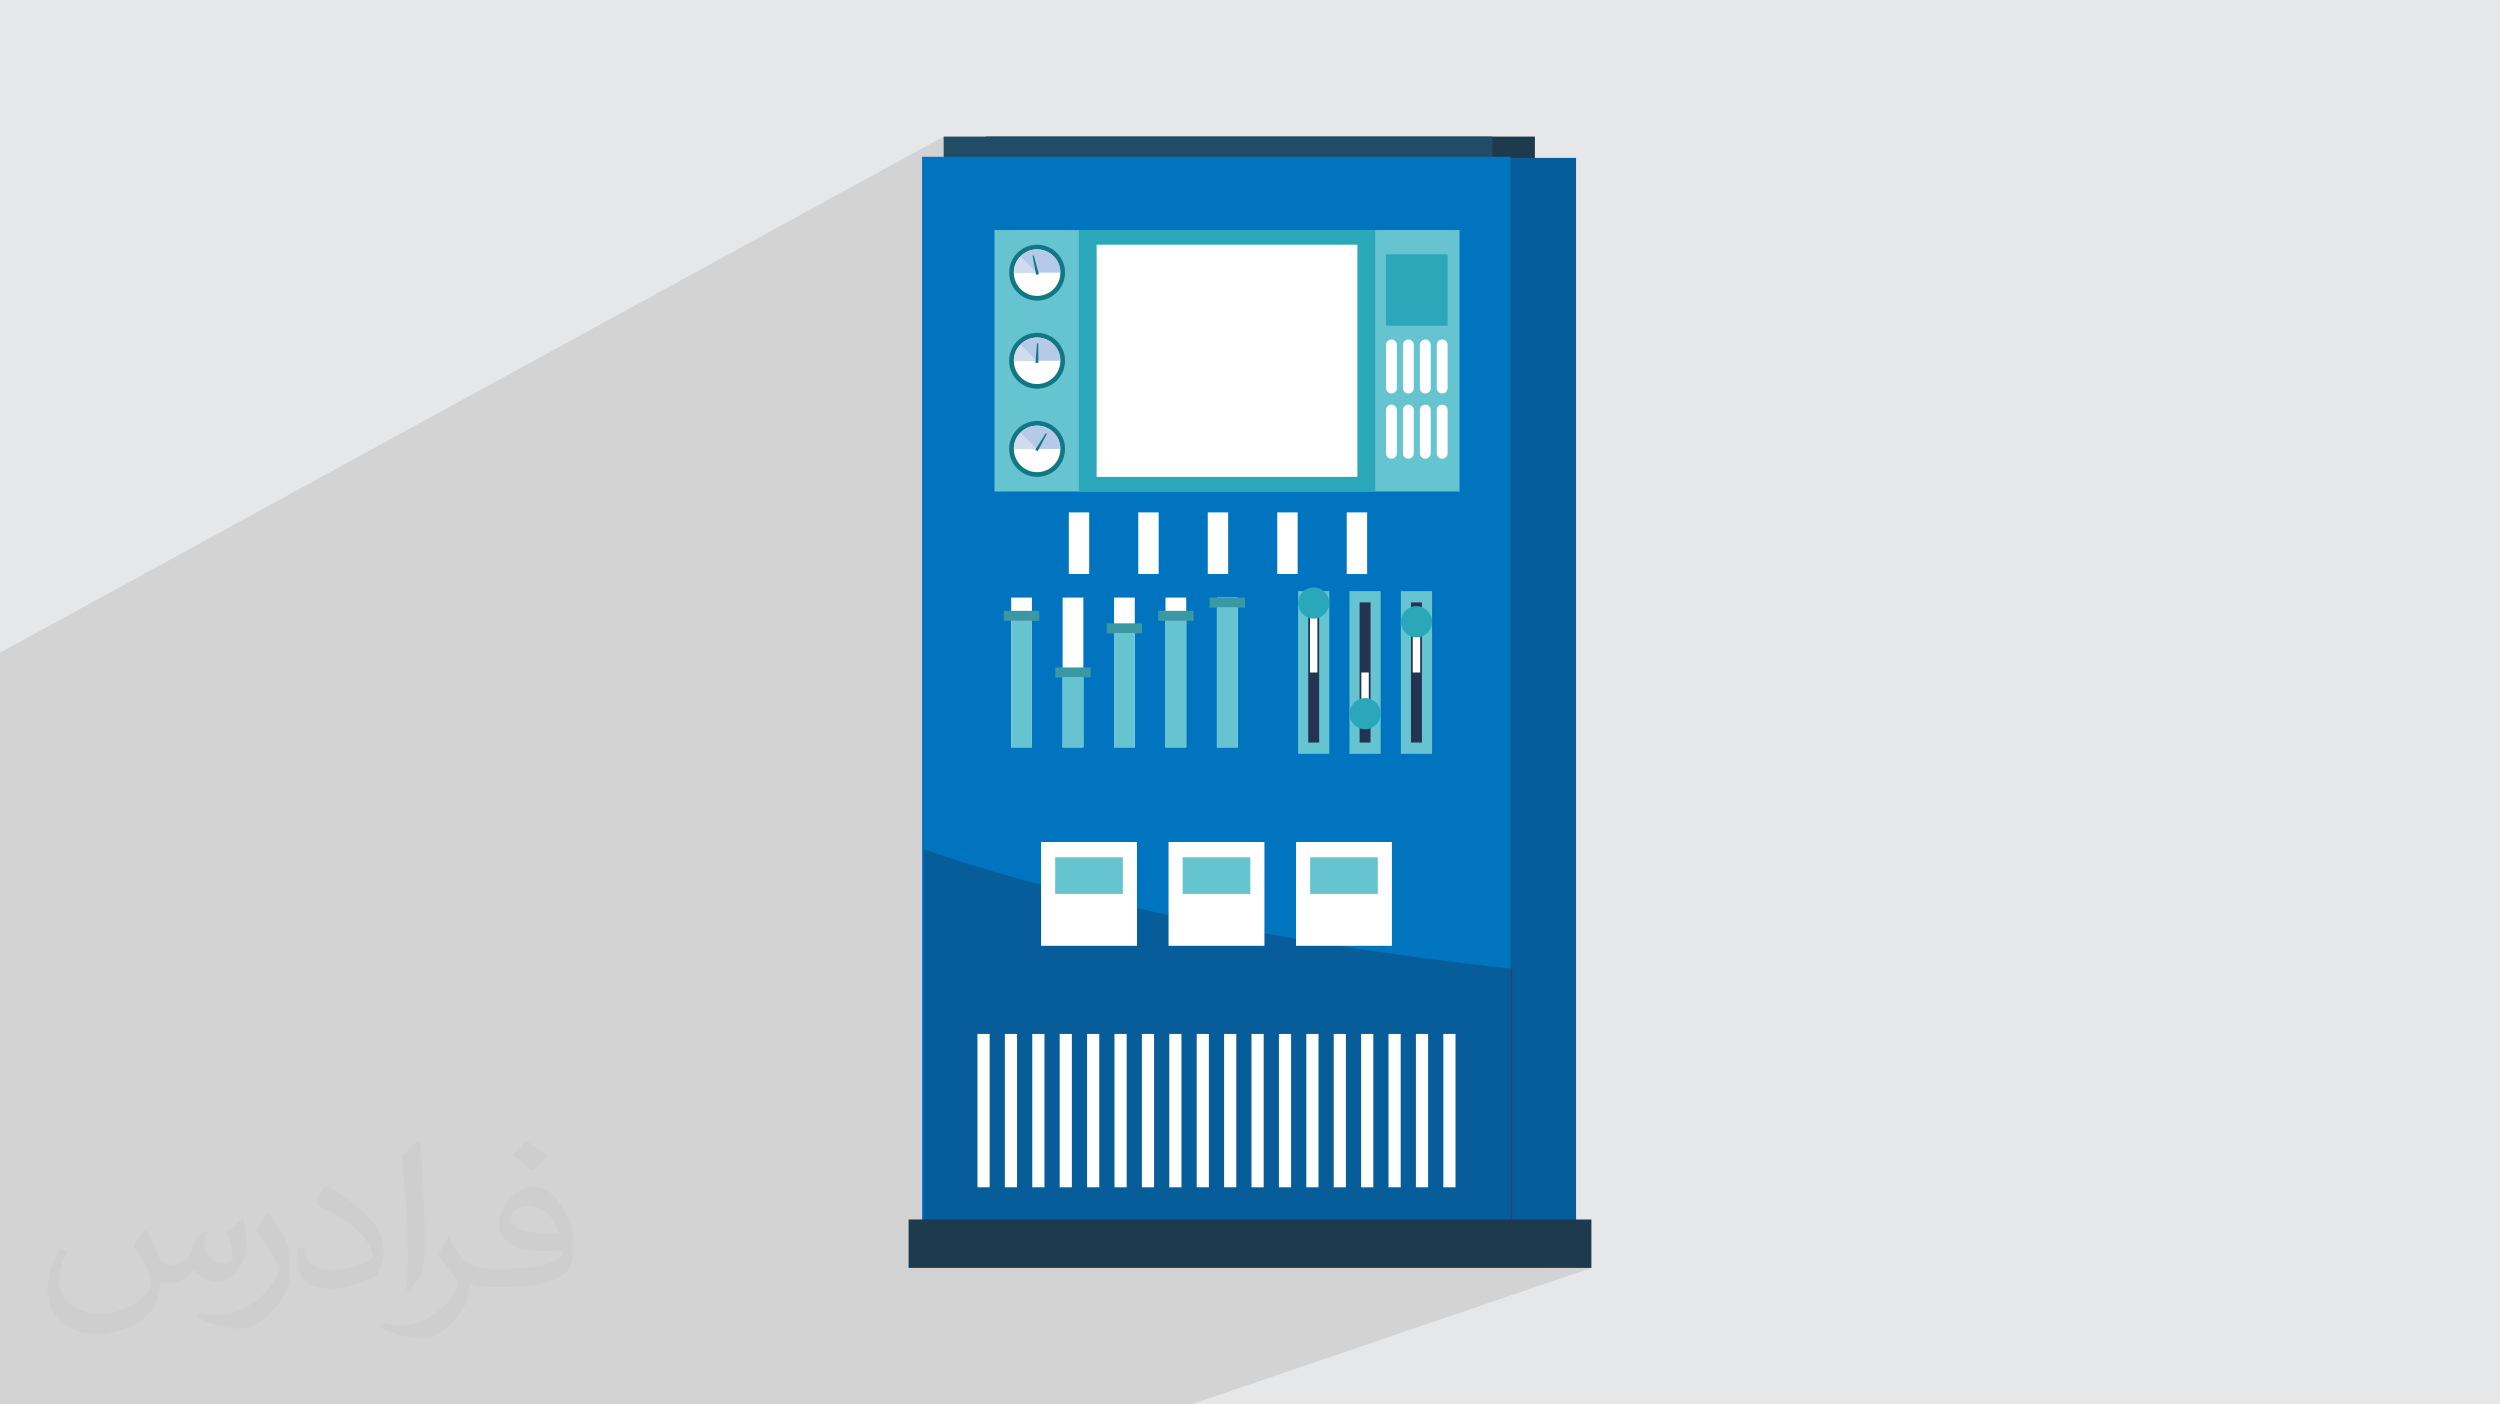 <?xml version="1.0" encoding="UTF-8"?>
<!DOCTYPE svg PUBLIC "-//W3C//DTD SVG 1.1//EN" "http://www.w3.org/Graphics/SVG/1.1/DTD/svg11.dtd">
<!-- Creator: CorelDRAW 2020 (64-Bit) -->
<svg xmlns="http://www.w3.org/2000/svg" xml:space="preserve" width="94.192mm" height="52.917mm" version="1.1" style="shape-rendering:geometricPrecision; text-rendering:geometricPrecision; image-rendering:optimizeQuality; fill-rule:evenodd; clip-rule:evenodd"
viewBox="0 0 9404.92 5283.66"
 xmlns:xlink="http://www.w3.org/1999/xlink"
 xmlns:xodm="http://www.corel.com/coreldraw/odm/2003">
 <defs>
  <style type="text/css">
   <![CDATA[
    .fil0 {fill:#E6E7E8}
    .fil11 {fill:#66C3D0;fill-rule:nonzero}
    .fil17 {fill:#3A97A4;fill-rule:nonzero}
    .fil12 {fill:#2AA8B9;fill-rule:nonzero}
    .fil13 {fill:#117785;fill-rule:nonzero}
    .fil6 {fill:#0074BF;fill-rule:nonzero}
    .fil5 {fill:#075D9A;fill-rule:nonzero}
    .fil3 {fill:#1D3B4D;fill-rule:nonzero}
    .fil4 {fill:#224C66;fill-rule:nonzero}
    .fil16 {fill:#243354;fill-rule:nonzero}
    .fil9 {fill:#2F4171;fill-rule:nonzero}
    .fil8 {fill:#5B997D;fill-rule:nonzero}
    .fil14 {fill:#B5CAE8;fill-rule:nonzero}
    .fil7 {fill:#BFC4D3;fill-rule:nonzero}
    .fil15 {fill:#D1DBED;fill-rule:nonzero}
    .fil10 {fill:white;fill-rule:nonzero}
    .fil2 {fill:#373435;fill-opacity:0.031}
    .fil1 {fill:#2B2A29;fill-opacity:0.102}
   ]]>
  </style>
 </defs>
 <g id="Layer_x0020_1">
  <polygon class="fil0" points="-0,0 9404.92,0 9404.92,5283.66 -0,5283.66 "/>
  <polygon class="fil1" points="5173.34,1844.23 5433.36,1723.93 5436.84,1722.04 5439.85,1719.56 5442.35,1716.54 5444.23,1713.08 5445.42,1709.25 5445.84,1705.14 5445.84,1542.65 5445.42,1538.54 5444.23,1534.72 5442.35,1531.25 5439.85,1528.24 5436.84,1525.75 5433.36,1523.86 5429.53,1522.67 5425.42,1522.27 5421.3,1522.67 5417.47,1523.86 5382,1540.55 5381.8,1538.54 5380.61,1534.72 5378.74,1531.25 5376.24,1528.24 5373.23,1525.75 5369.75,1523.86 5365.92,1522.67 5361.8,1522.27 5357.71,1522.67 5353.88,1523.86 5318.4,1540.6 5318.19,1538.54 5317,1534.72 5316.54,1533.86 5433.36,1478.73 5436.84,1476.84 5439.85,1474.36 5442.35,1471.34 5444.23,1467.88 5445.42,1464.05 5445.84,1459.94 5445.84,1297.46 5445.42,1293.34 5444.23,1289.52 5442.35,1286.05 5439.85,1283.04 5436.84,1280.55 5433.36,1278.66 5429.53,1277.48 5425.42,1277.07 5421.3,1277.48 5417.47,1278.66 5382.04,1295.66 5381.8,1293.34 5380.61,1289.52 5378.74,1286.05 5376.24,1283.04 5373.23,1280.55 5369.75,1278.66 5365.92,1277.48 5361.8,1277.07 5357.71,1277.48 5353.88,1278.66 5318.43,1295.71 5318.19,1293.34 5317,1289.52 5316.02,1287.71 5445.82,1225.26 5445.82,956.74 5214.23,956.74 5173.34,977 5173.34,865.45 4058.62,865.45 3939.13,927.82 3922.73,922.72 3901.55,920.59 3880.37,922.72 3860.64,928.84 3741.26,991.34 3741.26,865.45 3715.54,879.04 3715.54,593.95 3710.16,596.86 3710.16,513.82 3549.91,600.9 3549.91,513.82 -0,2455.33 -0,2482.42 -0,2529.9 -0,2600.54 -0,2843.05 -0,2950.01 -0,2961.13 -0,2966.78 -0,2966.79 -0,2970.7 -0,2975.99 -0,2983.79 -0,2988.07 -0,2989.22 -0,3011.42 -0,3049.66 -0,3057.75 -0,3059.08 -0,3088.07 -0,3095.71 -0,3123.73 -0,3132.73 -0,3149.39 -0,3230.41 -0,3241.06 -0,3247.09 -0,3251.33 -0,3255.91 -0,3274.07 -0,3276.26 -0,3292.34 -0,3329.6 -0,3338.64 -0,3367.03 -0,3374.48 -0,3403.66 -0,3412.27 -0,3428.85 -0,3451.27 -0,3510.78 -0,3520.98 -0,3527.39 -0,3527.4 -0,3531.96 -0,3535.85 -0,3540.91 -0,3570.2 -0,3573.23 -0,3573.7 -0,3577.41 -0,3609.55 -0,3617.91 -0,3645.98 -0,3653.23 -0,3678.77 -0,3683.59 -0,3691.83 -0,3708.34 -0,3789.95 -0,3803.99 -0,3805.8 -0,3830 -0,3859.74 -0,3960.14 -0,3964.21 -0,3970.47 -0,4000.61 -0,4002.35 -0,4026.41 -0,4043.09 -0,4054.5 -0,4066.53 -0,4074.27 -0,4084.78 -0,4106.37 -0,4117.33 -0,4119.86 -0,4156.56 -0,4156.97 -0,4159.06 -0,4166.81 -0,4166.97 -0,4172.26 -0,4186.62 -0,4195.49 -0,4241.54 -0,4257.34 -0,4265.08 -0,4265.65 -0,4269.96 -0,4284 -0,4286.4 -0,4297.24 -0,4300.7 -0,4307.88 -0,4330.29 -0,4332.06 -0,4332.91 -0,4342.53 -0,4343.31 -0,4348.19 -0,4355.7 -0,4362.14 -0,4364.11 -0,4372.73 -0,4374.46 -0,4382.4 -0,4384.17 -0,4413.11 -0,4413.94 -0,4437.04 -0,4442.68 -0,4452.09 -0,4473.42 -0,4480 -0,4485.53 -0,4500.56 -0,4507.7 -0,4520.6 -0,4520.64 -0,4532.88 -0,4542.5 -0,4547.07 -0,4550.21 -0,4550.24 -0,4555.72 -0,4570.54 -0,4577.32 -0,4593.7 -0,4593.75 -0,4622.86 -0,4622.91 -0,4665.74 -0,4665.75 -0,4694.45 -0,4694.46 -0,4701.79 -0,4711.77 -0,4723.27 -0,4736.63 -0,4736.66 -0,4764.91 -0,4764.94 -0,4770.38 -0,4806.45 -0,4806.49 -0,4834.32 -0,4834.35 -0,4848.52 -0,4863.76 -0,4879.62 -0,4895.19 -0,4904.87 -0,4927.6 -0,4931.46 -0,4934.43 -0,4947.29 -0,4951.45 -0,4975.24 -0,4994.45 -0,5001.42 -0,5035.7 -0,5041.63 -0,5047.44 -0,5067.43 -0,5073.58 -0,5101.79 -0,5137.48 -0,5189.62 -0,5193.11 -0,5201.31 -0,5265.84 -0,5283.66 45.22,5283.66 84.36,5283.66 162.96,5283.66 183.6,5283.66 261.92,5283.66 301.46,5283.66 350.84,5283.66 390.37,5283.66 438.36,5283.66 439.74,5283.66 479.27,5283.66 484.83,5283.66 528.67,5283.66 568.19,5283.66 584.08,5283.66 617.59,5283.66 657.11,5283.66 706.49,5283.66 746.01,5283.66 795.41,5283.66 834.93,5283.66 884.31,5283.66 885.33,5283.66 923.83,5283.66 973.24,5283.66 1012.76,5283.66 1062.14,5283.66 1101.67,5283.66 1151.06,5283.66 1190.58,5283.66 1239.96,5283.66 1279.49,5283.66 1328.89,5283.66 1368.41,5283.66 1417.8,5283.66 1442.56,5283.66 1449.32,5283.66 1457.32,5283.66 1506.73,5283.66 1546.24,5283.66 1595.6,5283.66 1596.35,5283.66 1605.84,5283.66 1635.12,5283.66 1684.53,5283.66 1690.64,5283.66 1724.04,5283.66 1773.46,5283.66 1784.91,5283.66 1813,5283.66 1879.19,5283.66 1884.93,5283.66 1973.46,5283.66 1996.72,5283.66 2002.69,5283.66 2013.22,5283.66 2034.38,5283.66 2053.9,5283.66 2067.74,5283.66 2111.49,5283.66 2122.87,5283.66 2162.02,5283.66 2228.72,5283.66 2239.35,5283.66 2256.29,5283.66 2350.59,5283.66 2444.87,5283.66 2539.15,5283.66 2633.42,5283.66 2727.7,5283.66 2821.98,5283.66 2916.26,5283.66 3010.51,5283.66 3104.8,5283.66 3199.12,5283.66 3809.85,5283.66 3903.44,5283.66 3959.32,5283.66 4077.93,5283.66 4095.4,5283.66 4321.51,5283.66 4479.92,5283.66 5986.78,4769.84 5819.04,4769.84 5929.1,4732.08 5688.73,4732.08 5688.73,4681.72 5774.22,4651.97 5688.73,4651.97 5688.73,3644.22 5688.63,3644.21 5688.32,3644.18 5687.81,3644.14 5687.1,3644.07 5686.19,3643.98 5685.1,3643.87 5683.82,3643.74 5682.35,3643.59 5046.1,3889.71 5017.4,3889.71 4960.13,3911.89 4960.13,3889.71 4914.31,3889.71 4857.04,3911.98 4857.04,3889.71 4811.2,3889.71 4753.94,3912.06 4753.94,3889.71 4708.11,3889.71 4650.86,3912.15 4650.86,3889.71 4605.02,3889.71 4547.76,3912.24 4547.76,3889.71 4501.93,3889.71 4444.65,3912.34 4444.65,3889.71 4400,3889.71 5236.31,3558.02 4875.59,3558.02 4875.59,3487.38 5183.21,3362.85 5183.21,3225.12 4928.69,3225.12 4875.59,3247.1 4875.59,3167.68 4703.67,3239.4 4703.67,3225.12 4464.26,3225.12 5387.38,2835.97 5269.97,2835.97 5269.97,2827.05 5349.2,2793.47 5349.2,2394.2 5351.48,2393.2 5361.45,2387.79 5370.14,2380.62 5377.3,2371.93 5382.71,2361.96 5386.14,2350.94 5387.32,2339.11 5386.14,2327.28 5382.71,2316.25 5377.3,2306.29 5370.14,2297.59 5361.45,2290.43 5351.48,2285.02 5349.2,2284.31 5349.2,2266.23 5308.06,2266.23 5269.97,2283.15 5269.97,2223.74 5155.95,2274.67 5155.95,2266.23 5114.81,2266.23 5076.65,2283.3 5076.65,2223.74 4962.64,2275.04 4962.64,2266.23 4921.49,2266.23 4885.23,2282.57 4884.55,2280.36 4884.14,2276.27 5143.06,2159.44 5066.38,2159.44 5066.38,2042.89 5490.69,1848.99 5173.34,1848.99 "/>
  <path class="fil2" d="M548.54 4627.69c17.95,27.21 29.6,53.36 40.96,82.43 8.45,16.91 12.93,48.09 52.57,48.09 11.61,0 28.28,-3.42 43.06,-11.61 16.63,-8.73 29.32,-21.94 35.94,-42l15.85 -53.36 38.57 -19.02 2.64 2.64c-5.27,20.09 -6.59,39.36 -6.59,54.43 0,44.63 38.57,61.56 69.22,61.56 17.95,0 34.09,-8.73 34.09,-25.11 0,-21.13 -8.98,-57.06 -20.62,-89.29 17.95,-17.95 35.94,-35.94 56.53,-50.47l3.17 1.6c8.98,38.04 14,75.56 14,100.66 0,24.57 -10.83,51.79 -19.81,69.49 -18.49,34.87 -51.25,62.62 -90.87,62.62 -30.1,0 -63.65,-15.07 -86.66,-43.06l-1.32 0c-21.66,26.96 -55.22,51.25 -108.86,51.25l-16.63 0c-2.64,35.41 -10.29,60.49 -21.94,82.95 -31.95,62.34 -126.81,106.47 -216.1,106.47 -124.17,0 -186.51,-71.59 -186.51,-166.96 0,-58.91 19.27,-113.6 48.88,-152.42l24.29 10.04c-18.49,35.41 -30.91,68.68 -30.91,101.45 0,89.29 72.66,131.83 156.4,131.83 77.68,0 173.83,-49.41 191.28,-106.72 -6.59,-62.62 -30.1,-91.93 -66.04,-148.99 10.83,-19.02 24.83,-38.04 42.28,-58.38l3.17 0 0 0 0 0 -0.02 -0.09zm1432.13 -336.04c26.15,16.39 51.79,35.66 76.87,57.85 -14,19.81 -31.45,37.79 -53.11,53.64 -25.11,-20.34 -50.19,-37.79 -75.84,-56.27 17.42,-19.55 34.62,-38.29 52.04,-55.22l0 0 0 0 0 0 0 0 0 0 0.03 0zm13.47 244.11c-42.28,0 -76.87,27.75 -76.87,48.34 0,44.13 84.53,57.85 185.72,57.31 -12.68,-51.79 -57.06,-105.68 -108.86,-105.68l0.01 0.03zm-94.86 236.19c54.96,0 103.04,-1.6 139.74,-10.83 40.96,-10.29 75.56,-30.91 75.56,-45.17 0,-3.7 0,-8.19 -1.32,-11.89 -22.98,2.11 -49.41,2.11 -72.38,2.11 -74.49,0 -131.55,-16.91 -154.02,-58.66 -5.55,-11.61 -9.51,-24.57 -9.51,-39.36 0,-40.43 17.42,-79.79 48.09,-107 25.61,-22.45 53.89,-36.44 82.67,-36.44 52.04,0 93.51,41.75 122.57,107.54 15.85,35.94 26.68,77.4 26.68,129.72 0,34.87 -9.51,64.19 -31.17,85.85 -40.43,39.11 -114.92,53.89 -229.04,53.89l-51.79 0 0 0 -13.47 0c-28.28,0 -48.62,-5.02 -64.72,-17.42l-2.64 0c0.79,6.59 1.32,12.93 1.32,19.02 0,25.61 -8.45,58.38 -25.61,84.53 -50.72,75.3 -105.68,108.04 -153.24,108.04 -48.09,0 -107,-18.49 -160.11,-42.54l9.51 -18.49c17.17,7.13 40.96,11.89 73.7,11.89 85.85,0 198.66,-82.43 212.66,-163 -3.17,-6.59 -8.98,-15.32 -17.17,-24.57 -25.11,-29.85 -40.96,-54.68 -55.75,-80.83 12.68,-25.11 24.29,-45.17 35.13,-63.4l4.49 -0.53c36.72,74.77 69.99,117.55 144.23,117.55l11.61 0 0 0 53.89 0 0 0 0 0 0 0 0 0 0 0 0.09 0.01zm-371.98 79c6.34,-34.34 6.87,-72.91 6.87,-108.86l0 -53.36c0,-99.6 -12.68,-244.36 -22.98,-338.68 17.95,-19.27 43.06,-42 62.87,-57.31l5.81 1.6c13.47,118.62 16.63,256 16.63,383.06 0,33.3 -1.32,65.79 -4.49,89.55 -1.85,30.1 -19.27,52.83 -56.53,87.7l-8.19 -3.7zm-382.8 -157.19c1.85,46.77 24.83,83.49 105.15,83.49 49.93,0 92.19,-12.93 138.96,-35.13 8.45,-3.7 12.93,-8.73 12.93,-12.93 0,-29.32 -22.45,-68.15 -60.23,-103.55 -36.72,-33.3 -85.34,-62.62 -130.76,-82.18 -15.6,-6.59 -20.62,-13.47 -20.62,-20.09 0,-13.47 17.95,-41.75 32.77,-62.09l5.02 -0.53c52.04,27.21 110.17,67.64 153.24,112.53 39.11,41.47 63.4,83.49 63.4,129.19 0,33.81 -10.29,65.51 -26.96,95.11 -57.06,28.79 -117.83,50.72 -178.06,50.72 -73.17,0 -123.1,-34.34 -123.1,-114.92 0,-8.73 0,-22.19 3.17,-39.64l25.11 0 0 0 0 0 0 0 0 0 0 0 -0.02 0zm-132.37 -132.9l45.45 73.45c16.63,27.21 32.23,56.81 32.23,103.55l0 59.7c0,48.34 -30.91,100.13 -80.83,151.38 -39.11,34.62 -73.7,49.41 -105.68,49.41 -47.55,0 -101.98,-14.79 -164.85,-41.75l7.13 -18.49c19.81,5.27 42.79,9.77 71.06,9.77 90.36,-0.53 182.8,-66.57 225.08,-147.15 5.02,-9.26 6.87,-17.95 6.87,-24.04 0,-9.26 -5.02,-19.55 -8.98,-28.79 -22.98,-43.31 -48.62,-82.95 -76.87,-119.68 14.79,-23.25 29.6,-45.7 45.7,-67.9l3.7 0.53 0 0 0 0 0 0 0 0 0 0 -0.02 0.01z"/>
  <g id="_2253115250256">
   <polygon class="fil3" points="3710.16,4651.97 5774.22,4651.97 5774.22,513.82 3710.16,513.82 "/>
   <polygon class="fil4" points="3549.91,4651.97 5613.96,4651.97 5613.96,513.82 3549.91,513.82 "/>
   <polygon class="fil5" points="3715.54,4732.08 5929.1,4732.08 5929.1,593.95 3715.54,593.95 "/>
   <polygon class="fil6" points="3468.8,4727.85 5682.35,4727.85 5682.35,589.72 3468.8,589.72 "/>
   <path class="fil7" d="M5484.66 4732.08l-1892.94 0c-0.27,-1.37 -0.56,-2.77 -0.84,-4.22l124.67 0 0 4.22 1769.11 0 0 0z"/>
   <path class="fil8" d="M3591.71 4732.08l-116.56 0 0 -4.22 115.72 0c0.28,1.46 0.57,2.86 0.84,4.22z"/>
   <path class="fil9" d="M5688.73 4732.08l-1973.18 0 0 -4.22 1966.8 0 0 -1084.26c4.16,0.44 6.38,0.63 6.38,0.63l0 1087.85z"/>
   <path class="fil5" d="M5682.35 4727.85l-2207.2 0 0 -1532.61c895.49,311.46 2109.2,438.48 2207.2,448.35l0 1084.26z"/>
   <polygon class="fil10" points="5066.38,2159.44 5143.06,2159.44 5143.06,1927.65 5066.38,1927.65 "/>
   <polygon class="fil10" points="4804.99,2159.44 4881.67,2159.44 4881.67,1927.65 4804.99,1927.65 "/>
   <polygon class="fil10" points="4543.58,2159.44 4620.27,2159.44 4620.27,1927.65 4543.58,1927.65 "/>
   <polygon class="fil10" points="4282.19,2159.44 4358.85,2159.44 4358.85,1927.65 4282.19,1927.65 "/>
   <polygon class="fil10" points="4020.77,2159.44 4097.44,2159.44 4097.44,1927.65 4020.77,1927.65 "/>
   <polygon class="fil11" points="3741.26,1848.99 5490.69,1848.99 5490.69,865.45 3741.26,865.45 "/>
   <polygon class="fil12" points="4058.62,1848.99 5173.34,1848.99 5173.34,865.45 4058.62,865.45 "/>
   <polygon class="fil10" points="4125.5,1793.92 5106.44,1793.92 5106.44,920.52 4125.5,920.52 "/>
   <path class="fil13" d="M4006.64 1025.7c0,58.05 -47.06,105.1 -105.09,105.1 -58.05,0 -105.11,-47.05 -105.11,-105.1 0,-58.05 47.06,-105.11 105.11,-105.11 58.03,0 105.09,47.06 105.09,105.11z"/>
   <path class="fil10" d="M3989.02 1025.7c0,48.32 -39.16,87.49 -87.47,87.49 -48.32,0 -87.49,-39.17 -87.49,-87.49 0,-48.32 39.17,-87.49 87.49,-87.49 48.31,0 87.47,39.17 87.47,87.49z"/>
   <path class="fil14" d="M3989 1025.73l-174.87 0c0,-48.29 39.06,-87.51 87.36,-87.51 48.45,0 87.51,39.22 87.51,87.51z"/>
   <path class="fil15" d="M3900.88 1025.8l-86.75 0c0,-23.77 9.54,-45.42 24.82,-61.17l61.93 61.17z"/>
   <polygon class="fil13" points="3884.33,961.47 3888.95,960.44 3908.29,1031.53 3897.85,1033.87 "/>
   <path class="fil13" d="M4006.64 1357.27c0,58.03 -47.06,105.09 -105.09,105.09 -58.05,0 -105.11,-47.06 -105.11,-105.09 0,-58.05 47.06,-105.11 105.11,-105.11 58.03,0 105.09,47.06 105.09,105.11z"/>
   <path class="fil10" d="M3989.02 1357.27c0,48.31 -39.16,87.47 -87.47,87.47 -48.32,0 -87.49,-39.16 -87.49,-87.47 0,-48.33 39.17,-87.49 87.49,-87.49 48.31,0 87.47,39.16 87.47,87.49z"/>
   <path class="fil14" d="M3989 1357.3l-174.87 0c0,-48.29 39.06,-87.52 87.36,-87.52 48.45,0 87.51,39.23 87.51,87.52z"/>
   <path class="fil15" d="M3900.88 1357.36l-86.75 0c0,-23.77 9.54,-45.42 24.82,-61.17l61.93 61.17z"/>
   <polygon class="fil13" points="3901.13,1291.46 3905.86,1291.65 3906.24,1365.35 3895.54,1364.91 "/>
   <path class="fil13" d="M4006.64 1688.81c0,58.05 -47.06,105.11 -105.09,105.11 -58.05,0 -105.11,-47.06 -105.11,-105.11 0,-58.05 47.06,-105.11 105.11,-105.11 58.03,0 105.09,47.06 105.09,105.11z"/>
   <path class="fil10" d="M3989.02 1688.81c0,48.33 -39.16,87.5 -87.47,87.5 -48.32,0 -87.49,-39.17 -87.49,-87.5 0,-48.33 39.17,-87.49 87.49,-87.49 48.31,0 87.47,39.16 87.47,87.49z"/>
   <path class="fil14" d="M3989 1688.85l-174.87 0c0,-48.3 39.06,-87.51 87.36,-87.51 48.45,0 87.51,39.21 87.51,87.51z"/>
   <path class="fil15" d="M3900.88 1688.92l-86.75 0c0,-23.77 9.54,-45.42 24.82,-61.17l61.93 61.17z"/>
   <polygon class="fil13" points="3934.17,1630.02 3938.24,1632.42 3903.66,1697.47 3894.44,1692.04 "/>
   <polygon class="fil12" points="5214.23,1225.26 5445.82,1225.26 5445.82,956.74 5214.23,956.74 "/>
   <path class="fil10" d="M5234.65 1480.33l0 0c-11.29,0 -20.42,-9.13 -20.42,-20.39l0 -162.48c0,-11.26 9.13,-20.39 20.42,-20.39 11.21,0 20.35,9.13 20.35,20.39l0 162.48c0,11.26 -9.14,20.39 -20.35,20.39z"/>
   <path class="fil10" d="M5298.19 1480.33l0 0c-11.22,0 -20.36,-9.13 -20.36,-20.39l0 -162.48c0,-11.26 9.14,-20.39 20.36,-20.39 11.28,0 20.42,9.13 20.42,20.39l0 162.48c0,11.26 -9.14,20.39 -20.42,20.39z"/>
   <path class="fil10" d="M5361.8 1480.33l0 0c-11.22,0 -20.36,-9.13 -20.36,-20.39l0 -162.48c0,-11.26 9.14,-20.39 20.36,-20.39 11.28,0 20.42,9.13 20.42,20.39l0 162.48c0,11.26 -9.14,20.39 -20.42,20.39z"/>
   <path class="fil10" d="M5425.42 1480.33l0 0c-11.29,0 -20.36,-9.13 -20.36,-20.39l0 -162.48c0,-11.26 9.07,-20.39 20.36,-20.39 11.28,0 20.42,9.13 20.42,20.39l0 162.48c0,11.26 -9.14,20.39 -20.42,20.39z"/>
   <polygon class="fil11" points="5269.97,2835.97 5387.38,2835.97 5387.38,2223.74 5269.97,2223.74 "/>
   <polygon class="fil16" points="5308.06,2793.47 5349.2,2793.47 5349.2,2266.23 5308.06,2266.23 "/>
   <polygon class="fil10" points="5314.71,2529.9 5342.65,2529.9 5342.65,2321.63 5314.71,2321.63 "/>
   <path class="fil12" d="M5387.32 2339.11c0,32.43 -26.26,58.7 -58.71,58.7 -32.37,0 -58.64,-26.27 -58.64,-58.7 0,-32.43 26.27,-58.7 58.64,-58.7 32.45,0 58.71,26.27 58.71,58.7z"/>
   <polygon class="fil11" points="5076.65,2835.97 5194.07,2835.97 5194.07,2223.74 5076.65,2223.74 "/>
   <polygon class="fil16" points="5114.81,2793.47 5155.95,2793.47 5155.95,2266.23 5114.81,2266.23 "/>
   <polygon class="fil10" points="5121.39,2684.94 5149.3,2684.94 5149.3,2529.9 5121.39,2529.9 "/>
   <path class="fil12" d="M5194.07 2684.94c0,32.4 -26.26,58.7 -58.7,58.7 -32.45,0 -58.71,-26.3 -58.71,-58.7 0,-32.43 26.26,-58.73 58.71,-58.73 32.44,0 58.7,26.3 58.7,58.73z"/>
   <polygon class="fil11" points="4883.36,2835.97 5000.77,2835.97 5000.77,2223.74 4883.36,2223.74 "/>
   <polygon class="fil16" points="4921.49,2793.47 4962.64,2793.47 4962.64,2266.23 4921.49,2266.23 "/>
   <polygon class="fil10" points="4928.08,2529.9 4956.02,2529.9 4956.02,2321.63 4928.08,2321.63 "/>
   <path class="fil12" d="M5000.77 2268.53c0,32.43 -26.3,58.71 -58.71,58.71 -32.42,0 -58.7,-26.28 -58.7,-58.71 0,-32.42 26.28,-58.7 58.7,-58.7 32.41,0 58.71,26.28 58.71,58.7z"/>
   <polygon class="fil10" points="3804.07,2811.54 3882.06,2811.54 3882.06,2248.11 3804.07,2248.11 "/>
   <polygon class="fil11" points="3804.05,2811.5 3882.06,2811.5 3882.06,2335.7 3804.05,2335.7 "/>
   <polygon class="fil17" points="3776.48,2335.7 3909.62,2335.7 3909.62,2297.88 3776.48,2297.88 "/>
   <polygon class="fil10" points="3997.55,2811.54 4075.56,2811.54 4075.56,2248.11 3997.55,2248.11 "/>
   <polygon class="fil11" points="3997.51,2811.5 4075.52,2811.5 4075.52,2548.77 3997.51,2548.77 "/>
   <polygon class="fil17" points="3969.95,2548.76 4103.21,2548.76 4103.21,2510.95 3969.95,2510.95 "/>
   <polygon class="fil10" points="4191.06,2811.54 4269.05,2811.54 4269.05,2248.11 4191.06,2248.11 "/>
   <polygon class="fil11" points="4191.09,2811.5 4269.11,2811.5 4269.11,2382.74 4191.09,2382.74 "/>
   <polygon class="fil17" points="4163.41,2382.74 4296.68,2382.74 4296.68,2344.92 4163.41,2344.92 "/>
   <polygon class="fil10" points="4384.54,2811.54 4462.55,2811.54 4462.55,2248.11 4384.54,2248.11 "/>
   <polygon class="fil11" points="4384.54,2811.5 4462.55,2811.5 4462.55,2335.7 4384.54,2335.7 "/>
   <polygon class="fil17" points="4356.98,2335.7 4490.14,2335.7 4490.14,2297.88 4356.98,2297.88 "/>
   <polygon class="fil10" points="4578.04,2811.54 4656.03,2811.54 4656.03,2248.11 4578.04,2248.11 "/>
   <polygon class="fil11" points="4578,2811.5 4656.02,2811.5 4656.02,2286.01 4578,2286.01 "/>
   <polygon class="fil17" points="4550.44,2286.01 4683.71,2286.01 4683.71,2248.09 4550.44,2248.09 "/>
   <polygon class="fil10" points="4875.59,3558.02 5236.31,3558.02 5236.31,3167.68 4875.59,3167.68 "/>
   <polygon class="fil11" points="4928.69,3362.85 5183.21,3362.85 5183.21,3225.12 4928.69,3225.12 "/>
   <polygon class="fil10" points="4396.04,3558.02 4756.75,3558.02 4756.75,3167.68 4396.04,3167.68 "/>
   <polygon class="fil11" points="4449.12,3362.85 4703.67,3362.85 4703.67,3225.12 4449.12,3225.12 "/>
   <polygon class="fil10" points="3916.47,3558.02 4277.2,3558.02 4277.2,3167.68 3916.47,3167.68 "/>
   <polygon class="fil11" points="3969.55,3362.85 4224.09,3362.85 4224.09,3225.12 3969.55,3225.12 "/>
   <polygon class="fil3" points="3418.14,4769.84 5986.78,4769.84 5986.78,4587.64 3418.14,4587.64 "/>
   <polygon class="fil10" points="3677.18,4466.57 3723.02,4466.57 3723.02,3889.71 3677.18,3889.71 "/>
   <polygon class="fil10" points="3780.28,4466.57 3826.12,4466.57 3826.12,3889.71 3780.28,3889.71 "/>
   <polygon class="fil10" points="3883.36,4466.57 3929.2,4466.57 3929.2,3889.71 3883.36,3889.71 "/>
   <polygon class="fil10" points="3986.47,4466.57 4032.3,4466.57 4032.3,3889.71 3986.47,3889.71 "/>
   <polygon class="fil10" points="4089.57,4466.57 4135.38,4466.57 4135.38,3889.71 4089.57,3889.71 "/>
   <polygon class="fil10" points="4192.65,4466.57 4238.47,4466.57 4238.47,3889.71 4192.65,3889.71 "/>
   <polygon class="fil10" points="4295.75,4466.57 4341.57,4466.57 4341.57,3889.71 4295.75,3889.71 "/>
   <polygon class="fil10" points="4398.83,4466.57 4444.65,4466.57 4444.65,3889.71 4398.83,3889.71 "/>
   <polygon class="fil10" points="4501.93,4466.57 4547.76,4466.57 4547.76,3889.71 4501.93,3889.71 "/>
   <polygon class="fil10" points="4605.02,4466.57 4650.86,4466.57 4650.86,3889.71 4605.02,3889.71 "/>
   <polygon class="fil10" points="4708.11,4466.57 4753.94,4466.57 4753.94,3889.71 4708.11,3889.71 "/>
   <polygon class="fil10" points="4811.2,4466.57 4857.04,4466.57 4857.04,3889.71 4811.2,3889.71 "/>
   <polygon class="fil10" points="4914.31,4466.57 4960.13,4466.57 4960.13,3889.71 4914.31,3889.71 "/>
   <polygon class="fil10" points="5017.4,4466.57 5063.22,4466.57 5063.22,3889.71 5017.4,3889.71 "/>
   <polygon class="fil10" points="5120.52,4466.57 5166.33,4466.57 5166.33,3889.71 5120.52,3889.71 "/>
   <polygon class="fil10" points="5223.56,4466.57 5269.38,4466.57 5269.38,3889.71 5223.56,3889.71 "/>
   <polygon class="fil10" points="5326.67,4466.57 5372.49,4466.57 5372.49,3889.71 5326.67,3889.71 "/>
   <polygon class="fil10" points="5429.78,4466.57 5475.62,4466.57 5475.62,3889.71 5429.78,3889.71 "/>
   <path class="fil10" d="M5234.65 1725.53l0 0c-11.29,0 -20.42,-9.13 -20.42,-20.39l0 -162.48c0,-11.26 9.13,-20.39 20.42,-20.39 11.21,0 20.35,9.13 20.35,20.39l0 162.48c0,11.26 -9.14,20.39 -20.35,20.39z"/>
   <path class="fil10" d="M5298.19 1725.53l0 0c-11.22,0 -20.36,-9.13 -20.36,-20.39l0 -162.48c0,-11.26 9.14,-20.39 20.36,-20.39 11.28,0 20.42,9.13 20.42,20.39l0 162.48c0,11.26 -9.14,20.39 -20.42,20.39z"/>
   <path class="fil10" d="M5361.8 1725.53l0 0c-11.22,0 -20.36,-9.13 -20.36,-20.39l0 -162.48c0,-11.26 9.14,-20.39 20.36,-20.39 11.28,0 20.42,9.13 20.42,20.39l0 162.48c0,11.26 -9.14,20.39 -20.42,20.39z"/>
   <path class="fil10" d="M5425.42 1725.53l0 0c-11.29,0 -20.36,-9.13 -20.36,-20.39l0 -162.48c0,-11.26 9.07,-20.39 20.36,-20.39 11.28,0 20.42,9.13 20.42,20.39l0 162.48c0,11.26 -9.14,20.39 -20.42,20.39z"/>
  </g>
 </g>
</svg>
